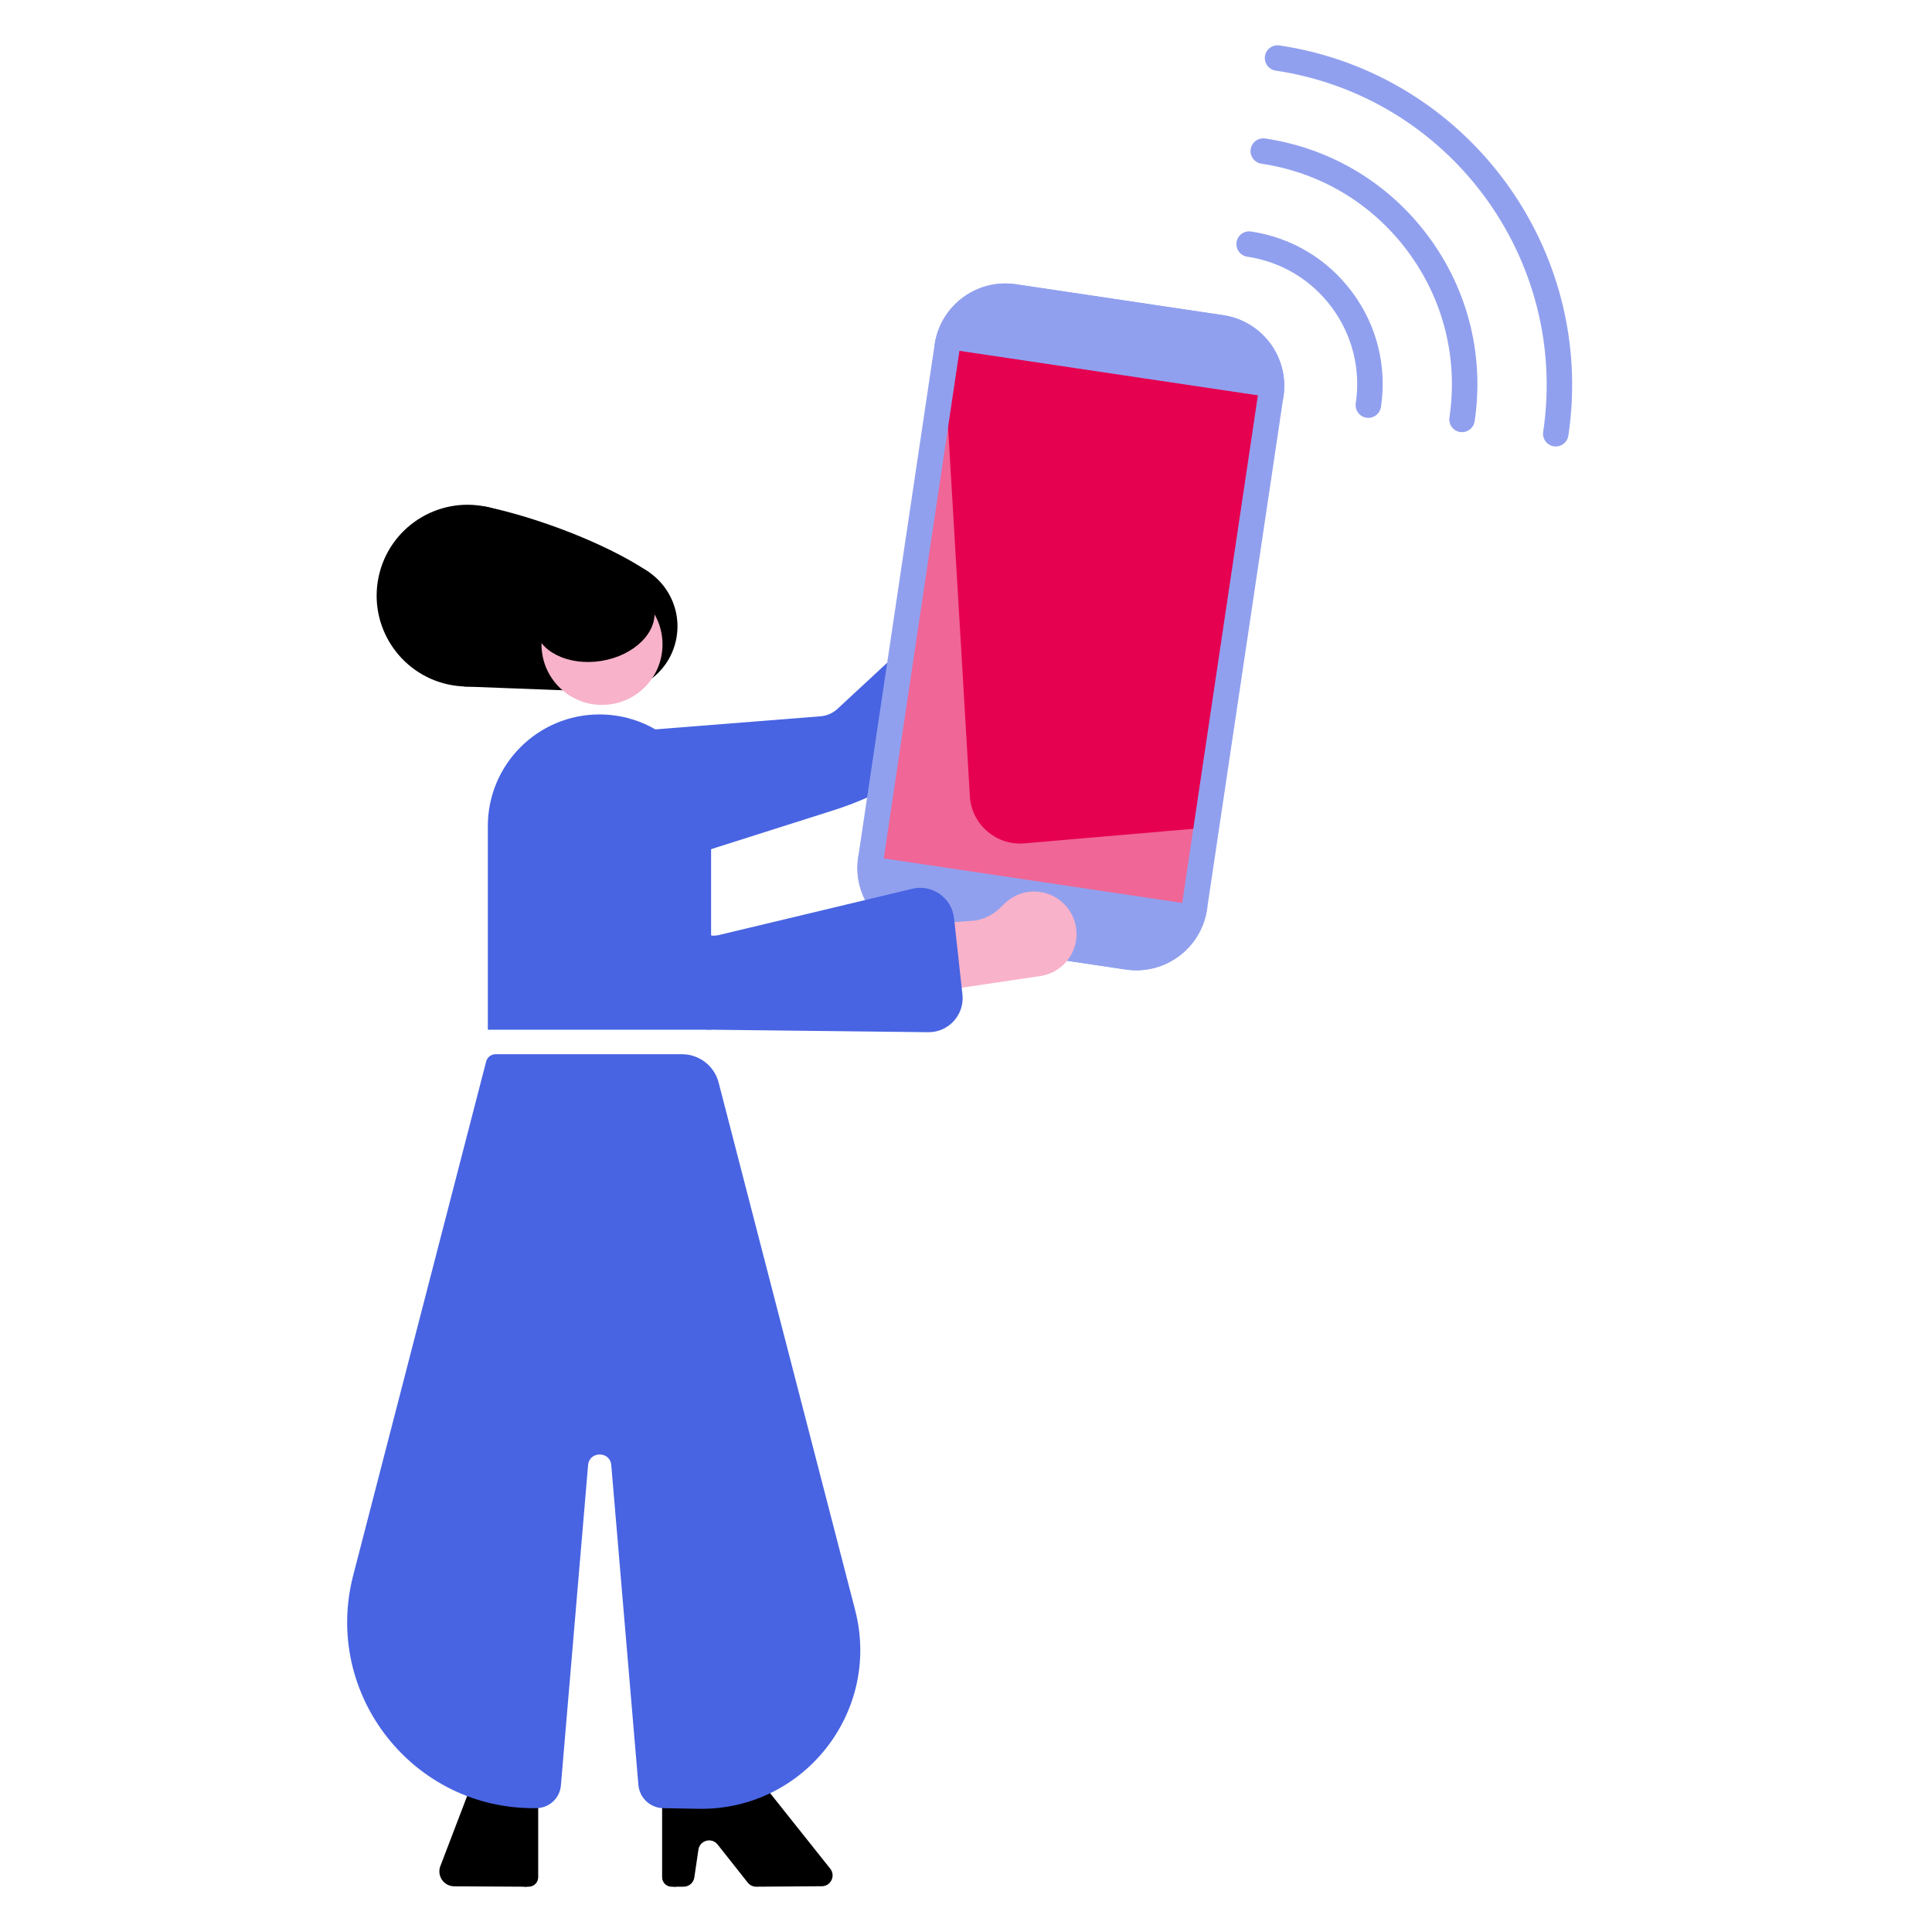 <svg width="128" height="128" viewBox="0 0 128 128" fill="none" xmlns="http://www.w3.org/2000/svg">
<path d="M44.609 124.999H45.291C45.647 124.999 45.947 124.739 46.001 124.387L46.272 122.544C46.364 121.923 47.154 121.712 47.543 122.203L49.54 124.728C49.678 124.901 49.887 125.002 50.108 124.999L54.448 124.968C55.047 124.964 55.377 124.274 55.005 123.804L50.145 117.7C50.01 117.531 49.807 117.431 49.591 117.429L44.609 117.389" fill="black"/>
<path d="M77.981 35.872C78.578 36.838 78.517 38.127 77.825 39.029C77.18 39.87 76.216 40.226 75.294 40.13C74.504 40.048 73.709 40.191 73.075 40.665L60.16 50.308L57.023 45.804L74.15 34.904V34.906C75.426 34.16 77.135 34.508 77.981 35.872Z" fill="#F8B2CA"/>
<path d="M55.483 46.965L66.189 37.04C67.191 36.112 68.776 36.25 69.602 37.338L72.638 41.336C73.475 42.44 73.15 44.027 71.946 44.713L59.345 51.883C58.049 52.62 56.678 53.221 55.255 53.672L43.38 57.445L37.891 48.76L54.358 47.457C54.779 47.424 55.175 47.25 55.483 46.965Z" fill="#4864E2"/>
<path d="M39.623 45.758C37.27 45.257 35.767 42.944 36.268 40.592C36.769 38.239 39.082 36.736 41.435 37.237C43.788 37.738 45.29 40.051 44.789 42.403C44.291 44.756 41.978 46.259 39.623 45.758Z" fill="black"/>
<path d="M29.722 45.352C26.47 44.659 24.395 41.463 25.086 38.211C25.778 34.958 28.974 32.884 32.227 33.574C35.479 34.266 37.553 37.463 36.863 40.715C36.173 43.969 32.974 46.044 29.722 45.352Z" fill="black"/>
<path d="M30.74 45.482C30.74 45.482 29.313 32.969 32.227 33.577C35.428 34.245 40.002 35.925 42.863 37.82C45.56 39.605 40.405 45.853 40.405 45.853L30.74 45.482Z" fill="black"/>
<path d="M34.914 125L30.088 124.973C29.4 124.966 28.93 124.276 29.175 123.633L31.303 118.066C31.448 117.687 31.808 117.436 32.214 117.431L34.911 117.394" fill="black"/>
<path d="M39.717 47.333C35.633 47.333 32.32 50.645 32.32 54.73V68.222H47.112V54.73C47.114 50.643 43.802 47.333 39.717 47.333Z" fill="#4864E2"/>
<path d="M43.893 42.693C43.893 44.907 42.099 46.702 39.884 46.702C37.669 46.702 35.875 44.907 35.875 42.693C35.875 40.478 37.669 38.684 39.884 38.684C42.099 38.684 43.893 40.48 43.893 42.693Z" fill="#F8B2CA"/>
<path d="M43.341 40.323C43.595 41.881 42.028 43.433 39.842 43.787C37.656 44.141 35.679 43.166 35.425 41.608C35.172 40.049 36.739 38.498 38.925 38.144C41.111 37.79 43.087 38.765 43.341 40.323Z" fill="black"/>
<path d="M44.499 125H44.704C45.054 125 45.336 124.717 45.336 124.368V118.024C45.336 117.674 45.054 117.392 44.704 117.392H44.499C44.15 117.392 43.867 117.674 43.867 118.024V124.368C43.865 124.717 44.15 125 44.499 125Z" fill="black"/>
<path d="M34.82 125H35.025C35.374 125 35.657 124.717 35.657 124.368V118.024C35.657 117.674 35.374 117.392 35.025 117.392H34.82C34.47 117.392 34.188 117.674 34.188 118.024V124.368C34.185 124.717 34.47 125 34.82 125Z" fill="black"/>
<path d="M56.656 106.675L47.612 71.725C47.325 70.616 46.325 69.844 45.181 69.844H32.836C32.54 69.844 32.282 70.044 32.208 70.331L23.4 104.373C21.357 112.269 27.405 119.937 35.556 119.793C36.398 119.777 37.09 119.129 37.161 118.292L38.962 97.067C39.042 96.128 40.418 96.128 40.498 97.067L42.296 118.261C42.37 119.116 43.078 119.779 43.935 119.795L46.283 119.837C53.239 119.955 58.399 113.413 56.656 106.675Z" fill="#4864E2"/>
<path d="M57.005 56.654L62.02 23.011C62.403 20.448 64.79 18.681 67.352 19.064L80.941 21.09C83.503 21.472 85.271 23.859 84.888 26.421L79.873 60.064C79.49 62.626 77.104 64.394 74.541 64.011L60.952 61.985C58.39 61.602 56.622 59.216 57.005 56.654Z" fill="#F06696"/>
<path d="M67.346 19.062C65.258 18.75 63.286 19.867 62.422 21.68L64.256 52.756C64.37 54.595 65.952 55.993 67.791 55.882L80.655 54.771L84.882 26.421C85.265 23.859 83.498 21.473 80.935 21.09L67.346 19.062Z" fill="#E60050"/>
<path d="M66.605 20.47C66.756 20.47 66.909 20.481 67.061 20.503L80.795 22.551C81.601 22.671 82.313 23.098 82.799 23.753C83.284 24.407 83.484 25.213 83.364 26.019L78.3 59.994C78.079 61.479 76.784 62.599 75.286 62.599C75.135 62.599 74.981 62.587 74.829 62.565L61.095 60.517C60.289 60.397 59.577 59.97 59.092 59.315C58.607 58.661 58.406 57.855 58.526 57.049L63.59 23.074C63.811 21.589 65.106 20.47 66.605 20.47ZM66.605 18.782C64.296 18.782 62.273 20.472 61.921 22.825L56.857 56.8C56.472 59.389 58.257 61.802 60.846 62.187L74.58 64.235C74.816 64.27 75.052 64.288 75.286 64.288C77.594 64.288 79.618 62.599 79.969 60.246L85.033 26.27C85.418 23.682 83.633 21.269 81.044 20.884L67.31 18.836C67.072 18.798 66.836 18.782 66.605 18.782Z" fill="#91A0EE"/>
<path d="M103.074 29.581C103.032 29.581 102.992 29.579 102.95 29.572C102.489 29.503 102.171 29.073 102.24 28.613C103.951 17.127 96 6.391 84.516 4.679C84.056 4.61 83.737 4.18 83.806 3.719C83.875 3.259 84.303 2.94 84.766 3.009C97.171 4.859 105.759 16.457 103.909 28.862C103.845 29.28 103.484 29.581 103.074 29.581Z" fill="#91A0EE"/>
<path d="M96.862 28.633C96.82 28.633 96.78 28.631 96.738 28.624C96.277 28.555 95.959 28.125 96.028 27.664C96.611 23.753 95.636 19.851 93.283 16.675C90.93 13.498 87.482 11.426 83.571 10.845C83.11 10.776 82.792 10.346 82.861 9.886C82.93 9.425 83.36 9.106 83.82 9.175C88.177 9.825 92.019 12.132 94.641 15.671C97.263 19.21 98.347 23.558 97.699 27.914C97.633 28.332 97.272 28.633 96.862 28.633Z" fill="#91A0EE"/>
<path d="M90.658 27.685C90.616 27.685 90.576 27.683 90.534 27.676C90.073 27.607 89.754 27.177 89.823 26.717C90.16 24.46 89.596 22.207 88.239 20.373C86.881 18.538 84.891 17.343 82.634 17.007C82.173 16.938 81.855 16.508 81.924 16.048C81.993 15.587 82.422 15.268 82.883 15.338C85.585 15.74 87.969 17.172 89.596 19.369C91.224 21.566 91.896 24.264 91.493 26.966C91.428 27.384 91.068 27.685 90.658 27.685Z" fill="#91A0EE"/>
<path d="M56.884 56.623L56.857 56.797C56.472 59.386 58.257 61.798 60.846 62.184L74.58 64.231C77.169 64.617 79.582 62.831 79.967 60.242L79.994 60.069L56.884 56.623Z" fill="#91A0EE"/>
<path d="M85.009 26.441L85.035 26.267C85.42 23.678 83.635 21.265 81.046 20.88L67.312 18.832C64.723 18.447 62.31 20.233 61.925 22.822L61.898 22.995L85.009 26.441Z" fill="#91A0EE"/>
<path d="M71.286 61.413C71.106 60.291 70.213 59.358 69.102 59.129C68.063 58.915 67.103 59.278 66.469 59.952C65.926 60.531 65.231 60.945 64.441 61.003L48.367 62.174L48.948 67.63L69.029 64.649L69.026 64.647C70.478 64.38 71.542 62.997 71.286 61.413Z" fill="#F8B2CA"/>
<path d="M33.422 58.478L39.499 51.731L46.284 61.461C46.575 61.88 47.094 62.076 47.59 61.958L60.441 58.883C61.761 58.567 63.059 59.482 63.208 60.831L63.764 65.884C63.913 67.229 62.849 68.402 61.496 68.386L47.127 68.222C46.083 68.21 45.073 67.848 44.26 67.193L33.422 58.478Z" fill="#4864E2"/>
</svg>
